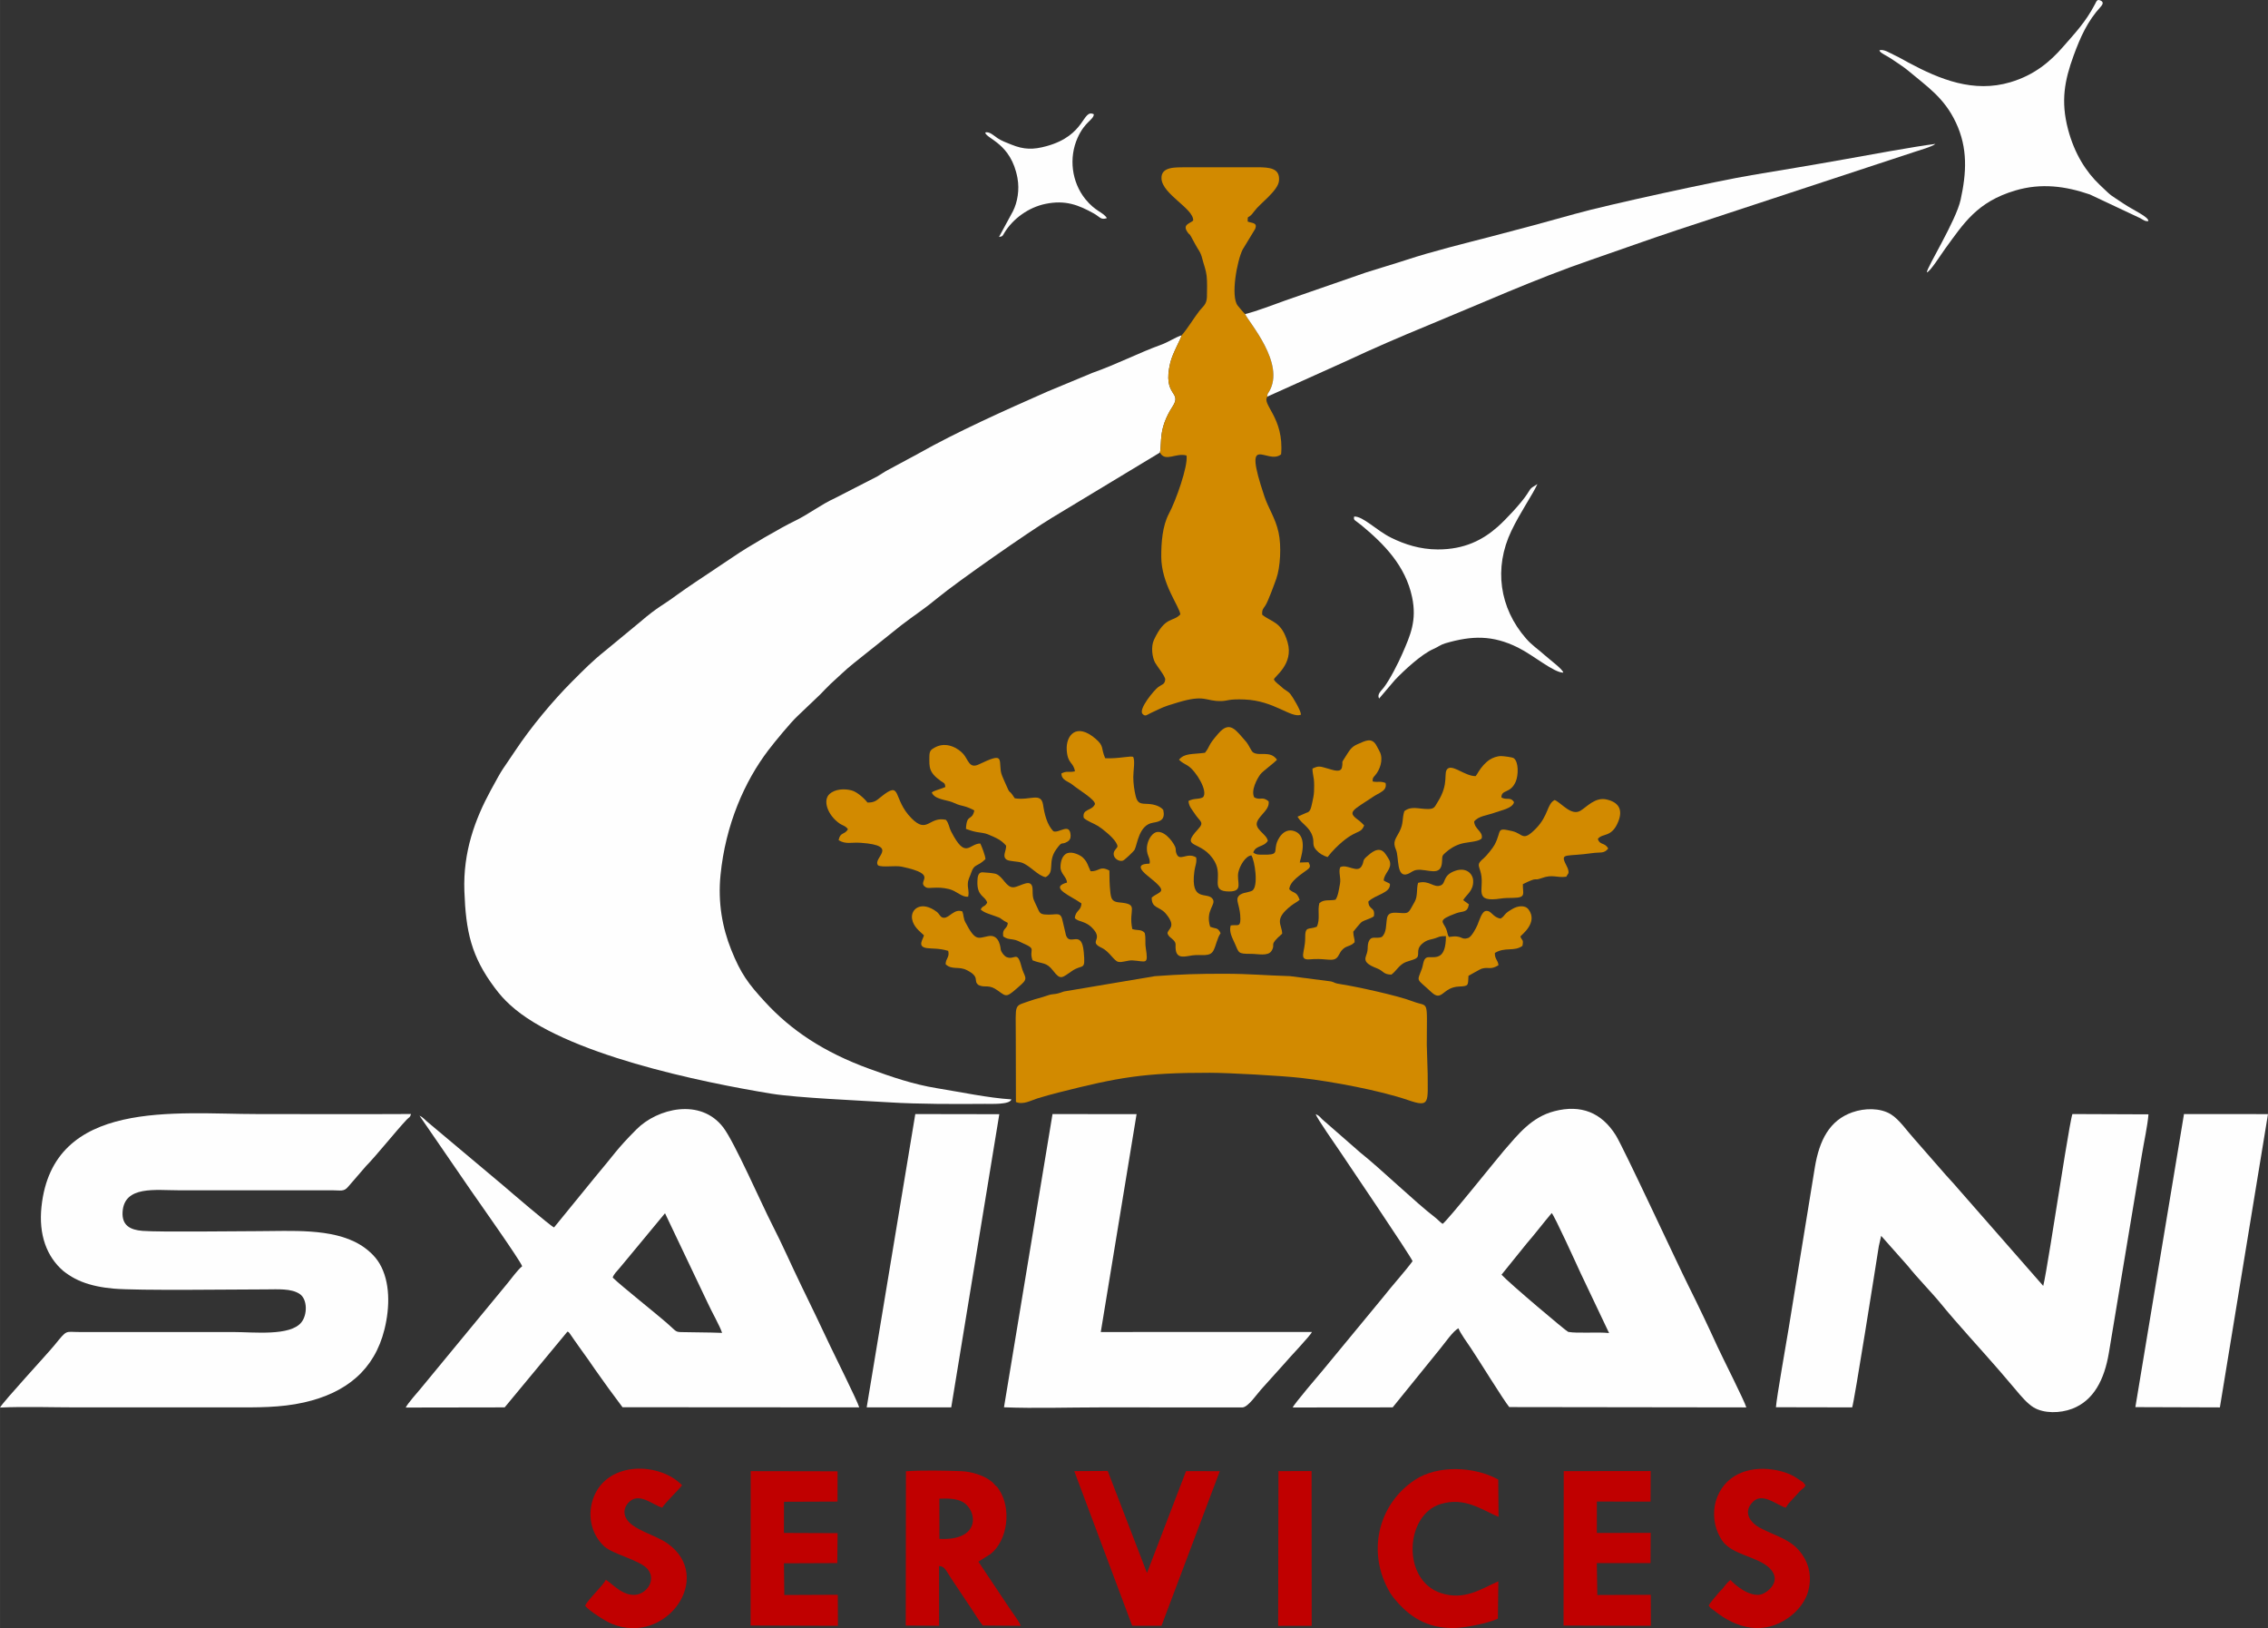 <?xml version="1.0" encoding="UTF-8"?>
<!DOCTYPE svg PUBLIC "-//W3C//DTD SVG 1.1//EN" "http://www.w3.org/Graphics/SVG/1.1/DTD/svg11.dtd">
<!-- Creator: CorelDRAW 2020 (64-Bit) -->
<svg xmlns="http://www.w3.org/2000/svg" xml:space="preserve" width="35.07mm" height="25.169mm" version="1.1" style="shape-rendering:geometricPrecision; text-rendering:geometricPrecision; image-rendering:optimizeQuality; fill-rule:evenodd; clip-rule:evenodd"
viewBox="0 0 8504.08 6103.29"
 xmlns:xlink="http://www.w3.org/1999/xlink"
 xmlns:xodm="http://www.corel.com/coreldraw/odm/2003">
 <rect x="0" y="0" width="8504.08" height="6103.29" fill="#333333" stroke="none"/>
 <defs>
  <style type="text/css">
   <![CDATA[
    .fil2 {fill:#C00000}
    .fil1 {fill:#D28A00}
    .fil0 {fill:#FEFEFE}
   ]]>
  </style>
 </defs>
 <g id="Layer_x0020_1">
  <path class="fil0" d="M4349.33 1696.35c8.32,-37.08 -7.42,-88.22 47.5,-172.68 37.76,-58.08 -39.62,-35.99 -8.75,-163.92 8.66,-35.84 38.36,-86.28 42.63,-102.74 -27.26,8.78 -47.77,24.83 -79.66,36.3 -78.42,28.15 -162.88,71.95 -254.59,104.22l-168.9 70.18c-156.36,68.89 -340.43,151.27 -484.28,232.65l-115.3 62.1c-14.6,7.74 -23.18,14.65 -38.27,23.28l-158.03 81.11c-55.82,25.61 -99.64,61.06 -152.7,86.42 -46.39,22.19 -174.55,95.93 -226.54,131.94l-143.29 95.74c-23.93,16.42 -47.63,31.89 -70.66,48.91 -57.93,42.9 -70.13,43.16 -137.83,101.19l-130.99 108.08c-49.18,39.21 -81.45,72.46 -124.03,114.99 -72.77,72.67 -155.61,172.24 -214.05,260.41 -53.54,80.8 -40.74,54.42 -91.37,147.68 -58.83,108.35 -104.32,230.88 -99.03,378.09 5.43,151.46 25.66,245.13 114.14,362.86 20.08,26.7 34.36,42.46 56.57,63.02 200.64,185.7 723.93,291.5 980.66,333.52 95.11,15.57 338.54,26 444.97,32.59 106.16,6.6 244.63,6.57 354.86,5.58 25.7,-0.22 94.3,3.47 99.79,-16.83 -85.58,-5.31 -192.22,-27.81 -280.08,-42.05 -87.54,-14.19 -168.68,-42.05 -251.37,-72.12 -173.24,-62.98 -295.45,-145.74 -392.64,-251.58 -61.71,-67.24 -90.04,-104.32 -126.6,-195.76 -32.95,-82.4 -50.05,-175.98 -39.89,-278.89 18.67,-189.09 90.18,-351.59 179.69,-468.93 22.82,-29.9 82.98,-103.47 110.33,-128.71l83.49 -79.54c13.46,-13.87 24.01,-25.17 39.5,-40.16l41.51 -38.19c13.39,-12.49 28.98,-26.31 44.62,-38.7l179.23 -143.09c52.26,-40.13 81.67,-57.32 136.55,-102.6 74.03,-61.08 344.87,-250.08 427.97,-299.94l404.84 -244.43z"/>
  <path class="fil0" d="M2077.45 4601.11c-14.11,-5.63 -165.09,-135.21 -189.05,-155.85l-281.61 -236.38c-13.63,-10.33 -17.68,-18.99 -33.83,-26.7l192.85 280.59c23.74,34.36 188.25,266.76 192.03,283.93 -18.16,14.62 -39.57,45.3 -55.05,63.85l-325.79 394.97c-13.29,15.71 -48.81,55.85 -55.7,70.71l370.94 -0.61 235.41 -284.01c7.98,3.98 0.95,-1.43 8.32,6.52l17.8 25.68c9.92,14.02 15.57,22.48 25.51,36.01 17.97,24.44 34.07,47.67 50.9,72.29 17.17,25.1 34.14,46.9 51.26,71.85l52.69 71.1 887.64 0.58c-7.95,-26.36 -90.13,-190.28 -108.64,-229.71 -35.62,-75.92 -72.53,-152.48 -109.19,-227.7 -36.49,-74.86 -70.08,-152.48 -108.78,-227.82 -40.91,-79.68 -140.55,-308.06 -183.11,-363.98 -85.02,-111.72 -246.76,-72 -325.33,6.74 -76.55,76.7 -83.34,94.18 -156.43,180.44l-152.87 187.49zm219.96 188c31.57,31.09 164.31,135.89 208.88,175.59 29.71,26.46 26.84,28.15 48.5,28.74 51.82,1.41 101.12,0.75 152.72,2.96 -7.57,-24.61 -40.59,-82.47 -53.18,-110.65l-160.84 -337.86 -147.05 177.48c-9.36,11.47 -15.08,18.21 -24.69,29.61 -7.74,9.24 -21.48,22.38 -24.35,34.14z"/>
  <path class="fil0" d="M5409.23 4587.74c-11.66,-8.15 -18.24,-16.76 -30.07,-25.75 -69.45,-52.86 -200.03,-178.96 -279.35,-242.2l-104.34 -91.25c-10.84,-8.56 -18.09,-16.68 -29.15,-25.22 -14.65,-11.28 -16.63,-20.49 -33.03,-26.8 5.26,16.56 75.25,116.2 90.79,139.34 24.73,36.83 262.38,387.74 272.51,411.65 -29.32,40.01 -76.51,91.52 -110.65,135.29l-226.03 273.82c-10.55,12.56 -108.83,127.55 -112.69,139.36l374.7 -0.36 180 -222.19c14.31,-17 47.31,-65.47 66.95,-74.2 4.15,14.53 35.19,57.74 45.98,73.72 29.03,42.97 121.95,194.24 144.28,221.54l888.85 1.19c-5.63,-22.09 -90.43,-189.09 -108.13,-227.89 -34.39,-75.44 -72.12,-154.44 -108.81,-227.94 -44.42,-88.97 -243.17,-517.62 -272.41,-564.3 -53.57,-85.5 -130.8,-116.1 -230.49,-90.18 -85.7,22.26 -135.72,86.71 -188.78,147.63 -23.84,27.38 -212.81,263.95 -230.15,274.77zm220.91 190.48c27.11,30.21 243.75,213.2 250.06,214.41 33.03,6.35 111.4,-0.39 153.25,4.39l-107.04 -225.23c-13.75,-29.8 -98.38,-216.28 -108.18,-224.57 -31.43,37.25 -61.84,77.35 -94.26,114.77l-93.84 116.23z"/>
  <path class="fil0" d="M-0 5276.27c92.78,-4.27 193.99,-0.63 287.69,-0.63l579.53 0c96.41,0 182.89,1.62 272.27,-18.45 159.03,-35.77 264.46,-122.63 302,-273.72 20.88,-84.07 21.8,-178.55 -18.33,-246.88 -17.02,-28.98 -44.93,-53.81 -73.72,-71.15 -103.96,-62.61 -260.27,-50.46 -380.81,-50.46 -79.03,0 -368.51,4.07 -434.18,-1.04 -46.51,-3.64 -78.08,-20.61 -74.86,-71.24 6.33,-99.15 123.06,-80.87 212.03,-80.87 191.96,0 383.96,-0.32 575.92,0 29.46,0.05 41.95,5.94 57.79,-13.26l67.24 -77.74c39.7,-40.3 110.41,-129.3 152.24,-173.75 11.13,-11.81 11.23,-5.55 16.42,-21.22 -191.96,1.07 -384.2,0.19 -576.21,0.19 -304.98,0 -766.73,-58.97 -809.53,347.37 -11.01,104.44 19.18,186.62 81.33,240.45 4.78,4.15 14.43,10.79 21.07,15.25 14.65,9.87 31.35,18.43 47.77,25.03 35.62,14.33 77.16,22.45 119.69,26.21 92.61,8.17 452.61,2.91 572.26,2.91 43.43,0 94.74,-4.34 126.65,17.56 28.64,19.67 28.98,77.45 5.36,106.48 -42.31,51.94 -178.09,35.82 -255.15,35.82 -191.98,0 -383.94,0.05 -575.92,0 -56.28,0 -45.15,-10.91 -94.43,49.32 -28.47,34.82 -192.37,211.72 -204.13,233.83z"/>
  <path class="fil0" d="M6659.08 5275.06l285.9 0.56c8.12,-23.21 86.4,-518.5 99.81,-603.92l8.85 -39.02 100.78 113.56c34.51,43.55 90.04,100.05 121.75,139.02 63.97,78.54 155.58,177.02 223,255.1l60.04 70.4c17.85,21.61 42.58,50.68 65.67,64.72 39.11,23.76 100.1,22.48 145.11,5.29 80.24,-30.63 120.54,-108.39 137.49,-209.54l124.25 -745.76c7.57,-46.19 20.54,-103.86 24.25,-148.31l-285.19 -1.12c-7.44,17.41 -48.72,281.92 -55.31,322.93 -7.86,48.86 -45.86,292.13 -54.15,321.25l-323.73 -369.44c-13.89,-16.71 -26.58,-29.05 -41.1,-45.78l-121.68 -139.12c-24.49,-26.82 -53.35,-69.67 -84.92,-89.02 -39.65,-24.3 -97.92,-23.72 -144.48,-7.32 -84.68,29.83 -123.62,103.37 -140.6,207.45l-97.31 598.11c-9,56.28 -45.93,262.69 -48.43,299.96z"/>
  <path class="fil1" d="M4430.71 1257c-4.27,16.47 -33.97,66.9 -42.63,102.74 -30.87,127.94 46.51,105.85 8.75,163.92 -54.92,84.46 -39.19,135.6 -47.5,172.68 19.64,37.34 60.33,-0.22 99.62,11.15 6.5,40.42 -41.34,172.31 -65.11,216.28 -25.58,47.33 -29.71,110.67 -29.56,163.39 0.27,101.6 68.31,185.92 71.56,215.84 -27.91,30.34 -56.74,4.92 -99.08,95.78 -11.88,25.51 -6.4,65.38 4.34,85.19 7.03,12.95 37.95,50.37 38.05,63.07 -2.09,19.47 -11.35,17.51 -25.73,28.03 -15.74,11.49 -75.78,83.51 -59.34,100.95 10.62,11.95 16.54,3.27 30.6,-3.15 11.25,-5.12 20.37,-9.29 32.13,-15.08 20.78,-10.26 45.08,-17.24 69.62,-24.64 103.91,-31.21 101.89,-3.78 163.41,-5.17 23.89,-0.53 25.95,-8.37 87.01,-5.87 111.89,4.53 173.84,71.34 211.4,57.06 -0.58,-16.27 -30.04,-64.67 -39.04,-76.41 -9.92,-12.97 -19.45,-13.82 -31.98,-26 -9.99,-9.7 -25.39,-18.5 -30.46,-29.73 -0.32,-10.01 75.32,-56.5 51.17,-139.48 -22.94,-78.71 -59.19,-74.2 -95.18,-103.18 -1.41,-19.08 3.59,-22.07 11.81,-34.41 10.5,-15.76 33.9,-80.65 41.05,-100.59 15.08,-42.22 19.84,-122.72 8.39,-173.94 -12.27,-55 -37.34,-88.02 -53.08,-134.95 -84.19,-251.2 10.38,-114.75 62.76,-157.38 11.76,-138.27 -74.49,-187.2 -51.24,-216.59 -2.28,-7.95 4.29,-15.37 5.75,-17.75 63.87,-105.7 -77.52,-262.59 -89.43,-291.52 -3.3,-1.96 -23.84,-26.48 -27.81,-31.55 -27.6,-35.21 -1.96,-170.69 18.62,-210.51l46.66 -76.77c9.99,-25.12 -12,-21.17 -27.94,-28.03 0.02,-29.37 -0.63,-3.03 25.39,-39.28 19.91,-27.72 88.75,-75.95 92.05,-113.53 4.17,-47.31 -34.48,-50.44 -81.79,-50.63l-271.98 0.07c-30.46,1.02 -89.84,-4.22 -86.79,43.09 3.78,58.63 121.2,112.25 118.8,156.48 -11.35,11.25 -40.3,14.67 -22.72,41.42 14.06,21.44 0.27,-9.41 31.01,48.81 11.47,21.7 18.91,25.56 26.02,53.64 5.8,22.89 13.41,40.4 16.13,63.48 2.42,20.59 1.67,57.28 1.09,79 -0.78,28.88 -15.42,35.94 -27.72,51.77 -22.19,28.61 -45.32,67.85 -67.07,92.27z"/>
  <path class="fil1" d="M4329.88 3659.24l-340.85 57.42c-39.72,15.08 -34.6,5.38 -63.61,15.71 -22.96,8.17 -40.91,11.45 -61.23,18.7 -64.99,23.23 -55.19,3.95 -55.43,139.75l0.51 240.04c26.87,11.71 57.66,-6.23 80.26,-13.31 26.65,-8.34 54.83,-15.93 82.4,-22.92 219.94,-55.63 317.03,-73.74 564.4,-73.28 70.54,0.12 267.52,10.79 343.3,19.47 114.87,13.19 295.14,46.8 401.32,83.39 82.06,28.27 72.21,7.86 72.24,-99.37l-3.3 -108.66c0.19,-178.16 9.41,-138.39 -53.45,-162.76 -55.46,-21.48 -211.36,-55.09 -262.33,-62.93 -39.96,-6.14 -23.09,-6.5 -43.24,-11.59l-153.93 -19.81c-97.92,-2.84 -147.82,-8.78 -246.3,-8.92 -98.82,-0.12 -161.11,1.89 -260.78,9.07z"/>
  <path class="fil0" d="M3764.49 5275.3c116.42,4.58 241.72,0.34 358.94,0.34l536.25 0.05c21.17,-2.35 53.13,-49.73 68.43,-66.66l85.77 -95.32c16.34,-20.08 100.49,-107.57 105.22,-120.74l-791.61 0.15 134.19 -816.71 -315.19 -0.29 -181.99 1099.19z"/>
  <path class="fil0" d="M4668.76 1177.27c11.91,28.93 153.3,185.82 89.43,291.52 -1.45,2.38 -8.03,9.8 -5.75,17.75l298.41 -134.34c96.75,-45.49 199.21,-89.62 299.91,-131.07 201.83,-83.05 404.4,-174.74 614.79,-247.03 108.1,-37.13 211.6,-74.71 320.28,-110.79l891.35 -293.39c14.55,-4.87 69.69,-20.64 79.9,-30.53 -75.73,9.43 -262.69,43.79 -345.45,58.63 -114.48,20.56 -229.76,39.4 -343.22,58.46 -128.5,21.61 -541.58,111.18 -662.7,145.3 -103.74,29.22 -212.3,58.39 -316.11,85.31 -102.09,26.5 -218.24,54.92 -315.65,86.96 -51.29,16.88 -102.04,31.26 -151.31,47.16l-301.93 104.68c-41.49,14.79 -109.87,41.42 -151.95,51.36z"/>
  <polygon class="fil0" points="3249.73,5275.6 3268.62,5275.67 3547.5,5275.64 3566.73,5275.62 3746.98,4176.62 3431.98,4176.09 "/>
  <polygon class="fil0" points="8006.83,5274.65 8323.71,5275.69 8504.08,4176.28 8189.15,4176.02 "/>
  <path class="fil0" d="M7046.95 189.12c3.54,10.43 25.56,17.51 53.18,36.83 20.25,14.16 37.8,24.56 55.02,39.09 70.42,59.39 134.73,100.76 178.79,194.58 45.13,96.17 39.84,187.79 17.68,289.12 -17.24,78.81 -126.58,253.45 -126.75,272.29 12.63,-2.42 52.74,-66.76 68.65,-88.51 69.76,-95.3 119.35,-175.9 263.35,-218.51 97.29,-28.78 188.08,-16.3 279.33,14.96l189.43 89.14c9.55,5.36 19.3,13.17 30.02,10.45 1.02,-15.66 -57.81,-41.49 -91.9,-64.45 -58.51,-39.43 -38.9,-22.07 -91.23,-71.85 -50.07,-47.58 -93.87,-115.43 -118.14,-207.38 -28.06,-106.33 -12.9,-184 20.93,-276.59 25.49,-69.79 52.33,-129.2 100.8,-182.21 6.06,-6.64 14.23,-17.24 1.19,-23.59 -14.14,-6.91 -15.76,1.45 -22.21,13.68 -34.92,66.39 -72.43,105.7 -121.22,161.38 -45.35,51.77 -104.15,103.45 -195.71,130.63 -138.12,40.98 -264.32,-10.5 -381.88,-73.43 -15.83,-8.46 -33.88,-19.3 -51.89,-27.55 -14.16,-6.47 -44.06,-25.8 -57.42,-18.09z"/>
  <path class="fil1" d="M4518.22 2821.78c-50.05,6.52 -76.12,1.02 -97.48,25.92 9.82,10.67 21.78,15.4 34.14,23.38 29.75,19.18 75.92,94.64 56.09,117.37 -18.65,9.63 -32.2,2.28 -54.63,14.04 1.77,21.65 13.24,31.69 23.06,47.07 19.79,31.04 38.19,31.35 13.02,58.51 -71.9,77.6 14.91,36.64 62.78,122.68 32.03,57.62 -21.27,110.96 53.57,110.96 55.8,0 26.7,-36.74 34.6,-72.31 5.14,-23.11 25.75,-60.26 48.69,-63 12.83,18.82 28.3,119.33 2.18,132.84 -14.45,7.49 -45.08,5.26 -53.45,25.85 -5.46,13.41 10.14,36.37 10.16,80.24 0.02,32.35 -12.88,19.13 -36.42,23.81 -6.81,23.74 5.41,44.91 15.4,67.22 16.39,36.66 10.91,39.26 62.13,39.19 24.54,-0.02 62.59,9.8 75.54,-10.98 18.07,-28.95 -14.11,-17.48 39.96,-64.5 -0.1,-35.31 -33.66,-52.35 33.56,-104.95 11.52,-9 20.88,-12.78 32.01,-22.21 -11.74,-32.66 -20.32,-21.8 -38.85,-39.31 1.24,-30.53 46.56,-57.4 67.58,-73.45 12.66,-9.65 11.76,-14.19 4.56,-28.06l-32.86 1.09c0,-7.98 36.4,-99.4 -21.29,-118.02 -39.31,-12.71 -62.25,30.53 -66.81,50.58 -6.81,29.97 7.15,38.94 -50.05,38.05 -13.26,-0.22 -25.97,0.99 -36.25,-8.37 10.11,-27.89 38.56,-18.91 54.56,-43.45 -3.69,-25.61 -51.7,-43.5 -39.74,-72.21 11.03,-26.43 47.84,-45.83 42.75,-76.19 -24.44,-19.86 -30.14,-2.06 -53.81,-14.5 -13.34,-25.85 10.16,-68.84 22.5,-86.04 8.61,-11.95 53.2,-43.55 62.78,-55.31 -25.78,-36.35 -66.01,-11.3 -89.99,-27.62 -6.21,-4.22 -16.9,-29.34 -24.18,-37.63 -40.79,-46.51 -62.17,-82.81 -105.58,-33.05 -43.04,49.35 -28.61,44.55 -50.24,72.38z"/>
  <path class="fil2" d="M3396.21 6093.42l124.98 0.78 -0.1 -223.94c21.63,0.68 26.53,18.16 45.98,47.33l78.32 117.22c12.2,18.04 25.32,40.98 39.74,58.46l142.63 1.16c-6.01,-15.5 -29.73,-47.14 -39.28,-61.18l-119.89 -179.3 45.71 -28.78c63.36,-50.32 80.75,-170.25 29.95,-243.92 -8.63,-12.54 -1.92,-3.2 -12.25,-13.19 -6.28,-6.06 -6.18,-7.74 -12.34,-13.02 -27.72,-23.62 -76.26,-38.92 -116.01,-40.35 -59.17,-2.16 -148.87,-3.83 -206.72,0.41l-0.73 578.32zm126.14 -324.91c157.62,8.03 141.45,-106.6 88.9,-137.54 -24.39,-14.36 -59.85,-14.28 -89.04,-13.05l0.15 150.59z"/>
  <path class="fil0" d="M5391.12 2059.58c-67.27,-0.15 -124.52,-19.21 -174.69,-43.82 -54.88,-26.92 -105.85,-81.33 -138.97,-79.46 -2.72,15.45 1.04,10.91 28.61,33.78 83.64,69.4 163.75,150.49 188.68,268.15 18.67,88.07 -6.62,143.31 -36.52,212.13 -14.91,34.36 -46.66,96.97 -69.21,126.41 -10.16,13.29 -26.6,25.51 -17.99,41.88l59.17 -69.52c32.37,-34.12 99.66,-97.05 144.62,-116.37 17.19,-7.4 26.36,-16 44.45,-21.29 99.59,-29.2 177.53,-31.21 272.32,15.83 59.39,29.49 134.15,94.16 170.11,94.09 -1.43,-12.22 -49.2,-47.29 -68.7,-64.7 -28.4,-25.39 -47.94,-36.93 -70.88,-63.14 -100,-114.29 -121.61,-264.53 -55.05,-403.53 34.02,-71.03 78.23,-133.3 97.65,-175.39 -28.37,18.11 -21,10.57 -39.14,38.24 -21.99,33.56 -78.96,94.57 -109.95,121.9 -55.6,49.03 -124.2,85.04 -224.52,84.82z"/>
  <polygon class="fil2" points="5862.69,6093.47 6190.2,6094.34 6189.72,5978.17 5989.32,5978.94 5987.45,5859.18 6188.82,5859.25 6189.5,5746 5987.57,5746.42 5987.6,5628.71 6188.92,5628.88 6189.5,5514.23 5863.4,5514.62 "/>
  <polygon class="fil2" points="2814.45,6093.33 3141.84,6094.34 3141.31,5978.02 2940.77,5978.92 2939.48,5860.07 3139.42,5859.27 3140.6,5747.14 2939.43,5746.32 2939.6,5629.49 3140.29,5628.74 3140.56,5515.27 2814.79,5514.64 "/>
  <path class="fil2" d="M5616.49 6067.67l1.72 -139.97c-65.62,28.9 -127.09,72.63 -214.8,44.21 -148.72,-48.21 -135.65,-294.36 -0.63,-334.27 88.58,-26.21 150.1,19.74 216.18,48.52l-1.12 -140.06c-91.88,-50.39 -228.28,-54.25 -312.28,1.19 -132.62,87.49 -180.58,259.66 -100.95,409.71 6.16,11.64 10.57,19.08 18.26,28.86 57.06,72.58 126.1,118.82 229.81,116.83 42.27,-0.8 127.6,-18.11 163.8,-35.02z"/>
  <polygon class="fil2" points="4245.18,6094.1 4355.15,6094.25 4573.75,5514.72 4447.2,5514.64 4300.73,5896.3 4153.47,5513.92 4028.12,5514.52 "/>
  <path class="fil1" d="M5317.21 3309.4c-6.77,24.61 -0.63,49.88 -12.76,71.03 -21.73,37.97 -20.42,42.73 -43.55,42.46 -25.92,-0.32 -55.22,-9.41 -60.31,19.52 -4.32,24.56 -0.87,52.91 -18.99,69.52 -21.95,9.7 -40.69,-8.58 -50.68,20.9 -3.32,9.82 -1.89,20.18 -3.56,31.65 -3.56,24.59 -28.35,40.96 35.69,65.33 24.93,9.48 23.28,23.33 54.22,23.55 18.04,-14.04 22.02,-26.02 41.18,-40.04 17.1,-12.51 46.34,-13.63 55.34,-24.49 10.82,-14.06 -9.92,-34.65 30.65,-59.8 10.5,-6.5 23.91,-7.71 35.52,-11.47 20.1,-6.47 15.4,-8.32 41.73,-8.46 -0.44,86.28 -34.65,78.79 -63.92,78.96 -22.09,0.12 -19.57,24.9 -26.31,43.26 -18.89,51.58 -22.14,33.56 35.74,87.85 40.54,38.02 41.2,-18.7 103.5,-21.1 38.87,-1.48 32.91,-4.9 35.57,-40.21 6.5,-3.42 43.96,-25.19 49.23,-26.7 27.77,-8.05 31.6,5.97 63.02,-12.78 -0.9,-19.11 -14.11,-22.14 -13.39,-46.19 38.7,-23.62 72.6,-3.81 103.4,-26.65 4.8,-25.61 -1.29,-17.65 -7.71,-35.02 4.41,-6.72 67.39,-52.06 30.65,-101.29 -13.7,-18.36 -42.02,-12.97 -60.11,-2.28 -8.34,4.92 -17.53,10.48 -23.62,16.05 -9.24,8.44 -8.75,13.17 -21.19,20.35 -30.29,-4.8 -33.08,-30.34 -54.42,-28.71 -16.13,1.26 -25.63,37.17 -32.15,52.35 -5.67,13.14 -22.26,44.91 -34.85,49.13 -28.81,9.65 -18.91,-12.68 -72.55,-3.88 -5.55,-8.95 -5.5,-20.68 -10.77,-32.06 -12.12,-26.24 -33.1,-30.38 38.05,-56.74 25.07,-9.29 42.51,-0.53 47.87,-33.46l-21.41 -15.83c12.27,-21.02 39.36,-34.94 37.46,-73.45 -1.26,-25.39 -25.9,-50.73 -67,-36.52 -48.81,16.88 -33.97,46.1 -54.29,54.58 -26.92,11.23 -42.48,-20.78 -85.28,-9.36z"/>
  <path class="fil2" d="M2271.49 5921.69c-7.74,19.5 -69.57,76.48 -77.43,97.7 14.26,18.45 75.39,57.42 99.47,67.39 203.33,84.1 387.5,-174.28 209.78,-300.81 -47.21,-33.61 -134.58,-51.48 -156.6,-96.61 -13.09,-26.84 0.27,-48.72 14.86,-61.47 38.14,-33.37 88.39,14.99 121.63,23.55 8.27,-15.79 67.51,-72.94 74.08,-84.02 -81.91,-85.26 -274.94,-92.83 -330.13,42.1 -26.12,63.8 -13.34,138.83 38.05,186.72 32.49,30.26 135.75,51.94 163.54,86.21 32.49,40.08 -3.06,90.26 -43.99,95.52 -49.64,6.35 -89.24,-42.12 -113.27,-56.26z"/>
  <path class="fil2" d="M6488.59 5922.66c-14.65,10.91 -24.18,26.55 -31.11,34.36 -5.72,6.47 -6.45,5.21 -12.42,12.73 -11.11,14.06 -33.44,37.88 -38.1,49.15 9.31,12.66 10.77,10.52 21.12,18.87 83.42,67.32 185.72,93.33 279.96,24.9 32.13,-23.33 61.04,-57.76 72.14,-98.4 13.22,-48.38 5.53,-96.51 -22.38,-136.62 -39.11,-56.21 -87.9,-64.7 -155.27,-98.62 -36.88,-18.57 -71.61,-59.65 -28.27,-100.83 36.06,-34.24 89.29,14.62 121.88,23.45 4.61,-8.29 9.63,-15.62 16.76,-22.67l38.19 -41.49c10.84,-10.16 10.67,-6.14 19.04,-19.25 -10.57,-13.85 -5.21,-9.31 -20.32,-19.08 -9.31,-6.01 -14.69,-10.09 -24.32,-15.57 -17.39,-9.94 -40.45,-17.53 -60.99,-21.78 -91.44,-18.87 -186.94,6.6 -224.77,97.82 -17.85,43.04 -16.56,96.29 2.72,138.22 4.78,10.43 8.56,17.56 14.06,25.85 36.98,55.39 133.86,60.57 178.45,104.22 51.6,50.51 -12.22,95.61 -34.36,99.52 -44.38,7.86 -96.66,-37.66 -112.01,-54.78z"/>
  <path class="fil1" d="M3179.43 3108.47c-12.85,22.19 -28.71,8.9 -35.02,41.03 28.4,16.78 46.07,7.01 84.1,9.8 147.58,10.84 40.86,56.84 63.97,84.61 16.22,8.63 63.8,-0.44 88.9,4.87 146.05,31.06 49.93,54.12 90.64,77.62 11.52,6.64 39.6,-5.19 86.52,6.33 28.08,6.89 48.38,31.5 71.68,28.49 4.49,-21.19 -2.45,-29.54 -1.14,-50.15 0.95,-15.08 7.64,-24.88 12.42,-39.38 11.57,-35.04 22.12,-20.59 53.54,-51.19 -0.05,-12.71 -15.33,-51.12 -19.4,-58.63 -42.22,0.22 -54.37,61.71 -108.66,-43.84 -9.89,-19.23 -8.17,-30.26 -19.96,-44.86 -64.04,-14.21 -69.21,54.51 -128.93,-5.48 -73.69,-74.03 -34.48,-145.3 -115.01,-80.43 -15.35,12.37 -24.1,21.85 -50.49,20.95 -9.65,-13.02 -37.49,-39.55 -59.36,-45.35 -28.06,-7.47 -62.13,-4.92 -82.47,13.07 -26.46,23.38 -8.46,78.06 35.72,109.87 12.92,9.31 23.59,8.97 32.95,22.67z"/>
  <path class="fil1" d="M3484.75 2836.83c0,39.45 -3.23,57.81 43.75,91.47 11.66,8.34 14.23,5.04 16.3,21.73 -14.91,7.54 -38.53,11.57 -51.04,20.25 9.36,26.07 53.59,27.79 75.83,36.35 20.44,7.86 18.67,9.46 42.78,14.82 12.59,2.79 31.91,10.94 40.91,16.66 -9.02,41.88 -28.52,9.53 -31.33,69.04 11.06,3.54 22.58,8.51 38.85,11.54 15.96,2.98 30.8,3.42 44.4,9.21 31.38,13.34 49.15,20.9 67.34,42.15 0.78,20.93 -15.79,39.16 1.5,52.21 9.02,6.79 43.04,6.4 57.3,11.45 31.33,11.08 59.7,48.89 89.26,54.32 37.39,-19.42 5.46,-56.14 39.57,-103.86 25.51,-35.65 16.85,-13.85 42.92,-29.49 7.35,-4.41 11.95,-11.86 11.28,-23.45 -2.84,-49.57 -44.21,-6.04 -64.79,-15.33 -23.64,-24.35 -33.15,-64.04 -38.31,-98.31 -7.49,-49.81 -47.92,-15.64 -106.38,-25.19 -29.27,-45.81 -10.4,0.97 -39.4,-65.59 -4.49,-10.31 -11.64,-25.85 -12.97,-36.45 -6.16,-48.47 10.11,-69.28 -82.25,-25 -36.2,17.36 -39.33,-17.36 -58.05,-38.8 -18.57,-21.27 -63.22,-48.64 -106.87,-24.64 -15.23,8.39 -20.54,12.88 -20.56,34.92z"/>
  <path class="fil1" d="M5829.4 2998.84c-29.51,15.16 -22.26,58.22 -70.93,107.67 -49.88,50.68 -46.78,18.72 -88,9.04 -62.54,-14.67 -38.05,-3.47 -66.01,50.58 -6.67,12.9 -31.6,43.02 -40.25,50.29 -30,25.12 -18.28,25.66 -10.91,59.31 12.8,58.61 -30.77,108.83 75.78,92.27 11.88,-1.84 29.29,-2.11 44.72,-2.3 50.58,-0.61 35.33,-15.64 36.4,-51.38 60.96,-30.24 36.3,-10.16 70.42,-22.65 42.19,-15.47 55.65,-0.1 92.58,-5.31 5.92,-13.48 11.11,-8.9 6.38,-28.01 -1.26,-5.04 -9.92,-21.02 -11.88,-25.66 -14.79,-35.06 8.66,-21.17 102.53,-34.7 29.9,-4.32 44.23,3.01 59.87,-17.1 -12.59,-24.15 -31.35,-11.37 -38.7,-36.2 17.7,-23.09 52.09,-3.23 76.8,-65.69 18.6,-46.99 -1.87,-72.58 -44.21,-82.13 -42.53,-9.58 -72.84,26.89 -97.63,42.02 -34.56,21.12 -70.93,-28.69 -96.95,-40.06z"/>
  <path class="fil1" d="M5533.1 2909.32c-39.48,0.34 -84.92,-43.65 -104.61,-28.13 -18.67,15.23 7.44,53.88 -37.9,125.39 -10.33,16.25 -11.11,26.07 -35.67,26.09 -37.34,0 -62.71,-12.61 -89.29,8.05 -9.26,30.58 -1.89,44.18 -18.09,76.38 -13.73,27.26 -26.99,37.22 -13.12,68.53 12.2,27.55 -0.24,107.47 44.79,90.26 10.6,-4.03 18.07,-12.78 32.54,-14.86 40.04,-5.75 93.8,29.8 95.37,-33.1 0.53,-21.31 1.33,-21.07 13.31,-32.11 14.36,-13.26 35.99,-27.28 61.04,-33.8 22.07,-5.77 67.61,-6.86 74.47,-20.18 5.14,-25.29 -26.67,-32.76 -28.52,-62.34 16.37,-21.02 49.23,-22.89 76.77,-33.03 26.16,-9.63 66.78,-16.1 72.84,-39.4 -13.39,-22.09 -29.12,-5.75 -47.43,-18.11 0.39,-31.09 33.71,-12.46 53.81,-59.1 10.09,-23.4 11.54,-74.13 -7.64,-87.81 -5.29,-3.76 -37.83,-7.61 -45.88,-7.78 -16.17,-0.39 -32.86,6.23 -43.55,13.05 -16.27,10.35 -31.14,27.38 -42.12,44.89 -5.89,9.36 -5.38,9.8 -11.13,17.12z"/>
  <path class="fil1" d="M4030.55 2891.42c-26.67,5.29 -27.81,-3.18 -50.63,7.74 0.19,26.55 24.9,28.61 41.85,42.78 21.56,17.97 85.45,55.36 83.85,72.38 -11.45,26.65 -48.6,16.17 -42.12,51.53 12.46,12.34 38.17,20.73 53.83,30.53 16,9.97 54.71,40.91 66.44,60.77 11.18,18.91 5.97,16.49 -3.49,30.21 -15.5,22.53 12.37,45.69 31.09,38.36 4.97,-1.94 39.31,-33.39 42.99,-40.64 10.67,-20.95 15.76,-92.58 68.67,-101.02 28.15,-4.49 46.92,-11.59 38.77,-48.09 -10.79,-13.48 -32.95,-21.1 -56.23,-22.38 -25.66,-1.41 -39.7,1.41 -47.19,-29.2 -5.41,-22.07 -8.95,-48.38 -8.97,-71.41 0,-24.69 6.96,-58.68 -0.05,-75.15 -6.43,-6.47 -54.56,7.08 -105.36,4.44 -17.02,-39.28 -2.64,-44.45 -36.18,-73.18 -72.41,-62.05 -111.74,-11.88 -107.98,43.07 3.64,52.96 25.46,43.99 30.7,79.27z"/>
  <path class="fil1" d="M4921.24 2881.02c-0.44,12.37 3.93,28.78 5.14,39.96 1.6,14.57 1.38,31.43 0.7,46.24 -0.63,13.43 -3.71,28.06 -6.52,40.47 -5.33,23.42 -6.91,35.5 -22.6,39.28l-32.81 14.4c17.19,29.71 44.79,36.76 56.52,74.52 6.96,22.41 -3.3,31.77 14.23,51.07 10.98,12.12 24.73,20.32 41.93,25.83 6.21,-8.63 20.13,-24.25 28.57,-32.66 77.43,-77.09 94.33,-48.96 108.61,-86.13 -6.77,-6.74 -13.26,-13.82 -22.33,-20.39 -42.95,-31.14 -21.17,-35.14 61.08,-90.18 5.7,-3.81 13.92,-7.57 18.48,-10.38 14.45,-8.88 27.43,-15.81 23.21,-37.88 -19.81,-8.44 -28.27,-1.48 -48.62,-5.87 -0.7,-13.56 2.59,-15.28 9.38,-23.04 17.48,-19.96 30.77,-56.33 18.79,-85.24 -2.69,-6.52 -8.05,-14.99 -12.34,-23.52 -18.33,-36.4 -43.5,-20.03 -72.24,-7.88 -18.77,7.95 -26.99,17.73 -37.73,34.7 -29.83,47.14 -14.67,20.54 -20.95,52.14 -4.36,21.95 -35.55,9.26 -54.29,4.12 -27.5,-7.54 -31.86,-11.15 -56.21,0.44z"/>
  <polygon class="fil2" points="4792.55,6094.59 4918.33,6094.34 4917.9,5514.3 4793.74,5514.57 "/>
  <path class="fil1" d="M4310.21 3237.38c-3.76,1.04 -67.9,-3.01 -6.62,45.88 80.73,64.36 48.43,54.44 14.86,81.19 -0.8,41.59 29.8,32.54 53.2,60.74 43.14,51.97 4.51,56.72 6.23,74.47 5.33,13.48 12.15,14.04 21.95,24.3 12.66,13.24 5.99,17.17 8.83,37.13 4.97,35.14 36.91,23.57 62.78,20.1 33.71,-4.51 64.72,7.42 78.3,-17.75 10.01,-18.55 13.8,-46.1 26.94,-65.42 -10.94,-23.3 -18.24,-15.13 -39.16,-24.22 -18.91,-62.01 23.62,-82.2 9.68,-103.59 -19.42,-29.78 -84.87,15.76 -68.7,-105.07 2.52,-18.84 9.7,-31.33 6.64,-51.07 -35.6,-21.63 -63.17,19.5 -74.71,-16.78 -2.79,-8.78 -0.99,-10.96 -2.69,-18.82 -2.76,-12.63 -34.85,-61.93 -66.9,-59.94 -20.01,1.24 -34.56,27.01 -38.63,46 -8.63,39.99 13.92,50.41 8,72.87z"/>
  <path class="fil1" d="M3701.54 3383.75c-10.21,17.94 -15.54,8.66 -24.39,25.36 13.12,12.49 31.06,16.47 52.5,24.35 29.37,10.77 12.92,4.17 35.62,18.67 6.28,4.03 7.71,3.49 13.36,7.18 -0.85,25.12 -21.56,17.63 -17,50.95 13.85,8.95 16.88,8.68 35.91,11.35 17.14,2.4 23.09,7.78 36.74,13.63 56.65,24.32 21.78,21.12 37.42,64.62 37.73,14.74 51.41,5.55 76.77,38.46 28.81,37.42 33.08,27.16 71.87,0.97 40.3,-27.23 49.98,2.79 43.33,-70.57 -7.93,-87.37 -51.58,-20.42 -66.52,-62.25l-12.34 -52.62c-6.84,-35.6 -18.87,-25.58 -49.73,-25.41 -34.89,0.12 -35.33,-2.52 -47.31,-30.02 -11.45,-26.24 -15.91,-25.58 -15.88,-61.76 0.05,-51.26 -46.32,-12.29 -71.51,-10.65 -27.55,1.79 -38.22,-38.99 -65.28,-49.9 -7.83,-3.15 -43.21,-6.09 -51.36,-6.23 -16.93,-0.34 -18.33,18.48 -18.87,34.39 -1.96,57.23 29.92,53.59 36.66,79.49z"/>
  <path class="fil1" d="M5025.3 3250.77c-7.61,17.92 3.56,38.9 -0.95,62.54 -4.03,21.07 -7.06,46.34 -16.83,59.31 -25.07,4.68 -43.04,-2.3 -60.38,12.8 -8,29.83 4.17,59.77 -9.68,88.51 -31.72,12.54 -44.06,-4.87 -43.6,43.75 0.48,49.37 -26.89,82.5 17.99,78.42 50.29,-4.56 76.75,6.11 93.07,-0.73 15.71,-6.62 15.52,-24.32 30.97,-38.02 15.33,-13.58 26.33,-8.61 43.24,-25.07 0.9,-14.84 -4.7,-19.86 -4.87,-39.87 3.15,-4.2 26.97,-33.37 30.94,-35.94 13.8,-8.9 33.29,-12.17 46.24,-21.65 6.04,-37 -19.38,-21.87 -20.68,-55.36 28.47,-27.45 83.66,-30.97 80.99,-66.37 -5.89,-4.51 -15.54,-6.98 -23.4,-12.63 1.58,-28.08 32.37,-42.61 22.38,-73.43 -1.48,-4.56 -14.48,-25.17 -19.64,-30.84 -22.7,-24.95 -50.41,0.82 -66.71,15.01 -17.34,15.11 -8.24,17.46 -18.99,35.89 -16.05,27.52 -55.14,-10.09 -80.09,3.69z"/>
  <path class="fil1" d="M4000.92 3307.68c-9.77,5.92 0.63,-0.1 -8.46,3.18 -53.06,19.01 24.08,47.99 62.34,75.54 -0.41,28.15 -22.31,25.78 -24.64,55.17 15.25,16.68 40.21,8.03 69.74,41.68 36.57,41.71 -19.88,45.59 31.55,70.03 27.89,13.22 45.3,48.33 61.28,52.11 15.2,3.61 34.82,-6.35 53.88,-5.26 51.24,2.98 59.92,19.62 49.4,-48.26 -3.01,-19.35 1.04,-36.45 -3.95,-54.9 -12.46,-14.65 -28.03,-8.05 -46.39,-14.43 -16.32,-74.83 28.93,-93.07 -49.25,-99.83 -27.77,-2.4 -30.84,-14.84 -33.56,-42.61 -2.47,-25.24 -3.15,-49.42 -3.1,-76.82 -36.74,-19.59 -38.17,4.51 -70.52,2.42 -11.54,-24.47 -12.15,-34.43 -28.76,-50.85 -9.38,-9.26 -38.48,-23.45 -57.57,-17.02 -21.22,7.18 -26.31,34.6 -26.46,52.06 -0.22,25.39 22.7,36.66 24.47,57.79z"/>
  <path class="fil1" d="M3464.33 3505.97c-2.13,14.09 -27.57,42.53 11.01,48.01 20.27,2.89 44.35,-0.17 80.05,10.33 5.97,24.78 -9.31,27.43 -9.72,50.12 23.38,22.55 48.47,6.64 78.98,21.92 53.76,26.94 21.51,40.67 45.42,56.69 26.29,11.25 35.94,-5.6 72.46,20.9 33.88,24.61 30.65,26.07 86.59,-23.23 28.69,-25.27 10.69,-29.63 0.85,-67.75 -16.05,-62.2 -24.83,-22.75 -55.36,-35.14 -8.71,-3.54 -19.91,-17.53 -22.14,-27.74 -0.8,-3.69 -3.44,-58.97 -46.27,-51.04 -39.91,7.4 -48.11,21.65 -86.71,-52.33 -7.35,-14.09 -5.87,-26.58 -10.89,-39.99 -30,-11.83 -47.8,23.3 -68.7,23.62 -14.26,0.22 -16.32,-13.77 -27.04,-21.97 -57.3,-43.75 -99.52,-11.49 -92.9,26.63 5.07,29.24 28.74,46.12 44.38,60.96z"/>
  <path class="fil0" d="M3694.14 497.01c4.8,23.93 96.97,39.84 120.95,170.37 8.15,44.4 -0.07,90.43 -16.61,123.82l-52.67 97.17c15.3,-2.45 13.19,-4.27 20.73,-16.59 31.89,-51.92 89.62,-94.38 153.62,-107.52 74.23,-15.25 123.28,3.52 182.11,36.42 21.36,11.93 25.03,25.1 48.16,17 -13.48,-22.5 -43.04,-24.47 -80.8,-71.32 -51.26,-63.65 -62.88,-154.61 -28.9,-230.15 27.5,-61.16 59.02,-65.86 60.77,-87.85 -43.77,-21.22 -28.95,78.62 -177.36,119.48 -49.88,13.73 -84.51,13.39 -132.01,-5.84 -18.67,-7.54 -36.52,-13.87 -51.63,-24.03 -11.47,-7.69 -32.18,-27.45 -46.36,-20.95z"/>
 </g>
</svg>
